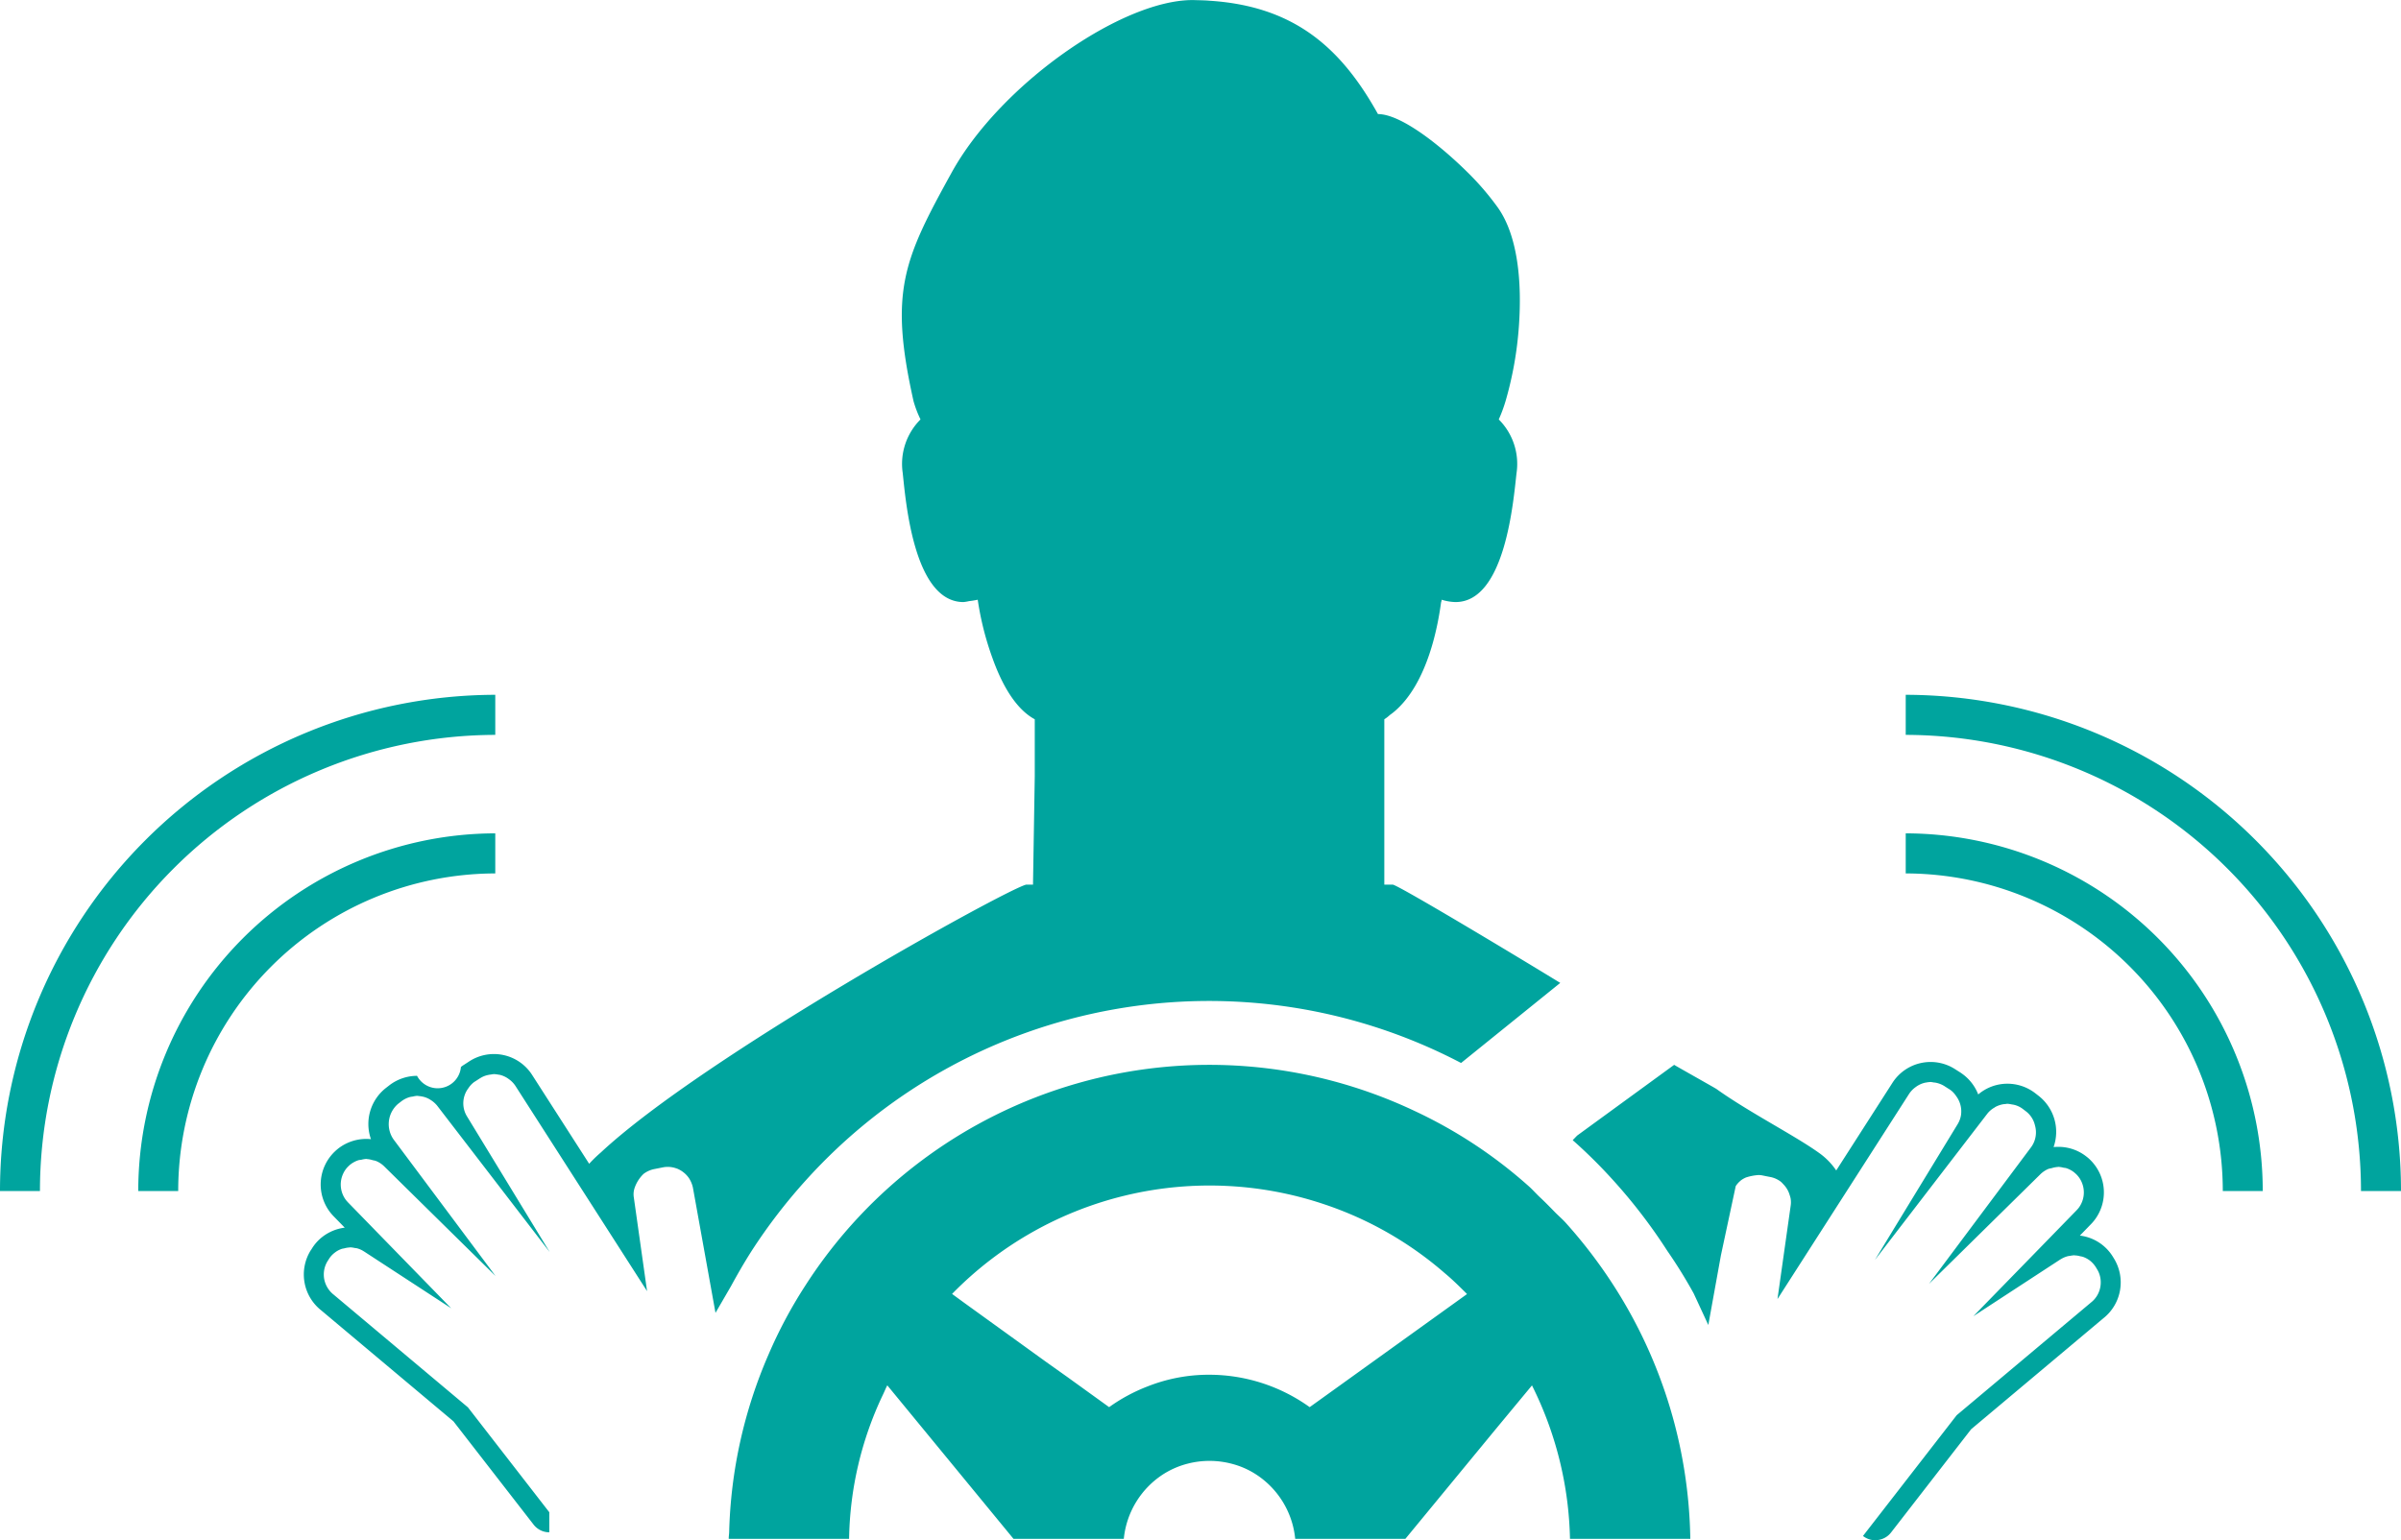 <svg xmlns="http://www.w3.org/2000/svg" width="360" height="231" viewBox="0 0 360 231">
  <defs>
    <style>
      .cls-1 {
        fill: #00a49e;
        fill-rule: evenodd;
      }
    </style>
  </defs>
  <path id="img02.svg" class="cls-1" d="M2211.96,5963.8a73.683,73.683,0,0,0-7.2-9.43c-0.54-.6-1.17-1.12-1.73-1.71-0.73-.75-1.46-1.49-2.2-2.18-0.56-.53-1.07-1.12-1.65-1.63a70.4,70.4,0,0,0-17.09-11.26,71.967,71.967,0,0,0-91.35,26.21,69.13,69.13,0,0,0-5.48,10.26,71.212,71.212,0,0,0-5.93,26.7c-0.01.31-.06,0.62-0.07,0.94h0.01c0,0.02-.01.05-0.01,0.07h18.05a52.136,52.136,0,0,1,5.07-21.61c0.23-.46.41-0.95,0.66-1.41l18.92,23.02h16.54a13.043,13.043,0,0,1,6.06-9.78,12.627,12.627,0,0,1,3.54-1.5,13.086,13.086,0,0,1,6.5,0,12.383,12.383,0,0,1,3.54,1.5,13.016,13.016,0,0,1,6.06,9.78h16.52l13.61-16.53,5.37-6.48a53.865,53.865,0,0,1,5.7,23.01h18.04A72.163,72.163,0,0,0,2211.96,5963.8Zm-99.21,1.24a53.957,53.957,0,0,1,55.79-13.45,53.239,53.239,0,0,1,18.08,10.33c1.13,0.94,2.16,1.96,3.2,2.99,0.05,0.05.09,0.1,0.14,0.15l-20.75,14.92-2.84,2.04a25.843,25.843,0,0,0-15.05-4.86,24.874,24.874,0,0,0-9.28,1.76,25.646,25.646,0,0,0-5.74,3.1l-6.25-4.51-3.18-2.26-12.34-8.91Zm-33.15-1.16c0.97-1.78,1.98-3.54,3.07-5.25a82.8,82.8,0,0,1,8.2-10.68,81.4,81.4,0,0,1,98.2-17.55l14.87-12.01c-7.84-4.8-24.05-14.51-25.1-14.74h-1.28v-24.8a5.574,5.574,0,0,0,.83-0.64c0.19-.13.35-0.26,0.51-0.38,5.29-4.32,6.76-13.52,7.17-16.5a3.084,3.084,0,0,0,.1-0.41,7.3,7.3,0,0,0,2.07.35c7.5,0,8.68-15.34,9.15-19.37a9.41,9.41,0,0,0-2.67-8.02,21.871,21.871,0,0,0,1.02-2.75,53.745,53.745,0,0,0,2.01-11.38c0.44-6.39-.13-13.35-3.16-17.64a41.088,41.088,0,0,0-4.56-5.31c-4.37-4.31-10.08-8.72-13.42-8.72-5.46-9.81-12.41-16.17-25.23-17-0.79-.07-1.59-0.07-2.42-0.1h-0.16c-10.68,0-28.82,12.69-36.09,25.83-7.24,13.13-9.41,17.86-5.74,34.32a16.682,16.682,0,0,0,1.05,2.75,9.41,9.41,0,0,0-2.67,8.02c0.44,4.03,1.62,19.37,9.11,19.37a6.134,6.134,0,0,0,.84-0.14c0.39-.04.81-0.11,1.3-0.21a44.3,44.3,0,0,0,2.2,8.73c1.34,3.77,3.38,7.6,6.35,9.2v8.53l-0.26,15.98v0.29h-1.02c-2.9.64-48.43,25.83-63.79,40.18a19.5,19.5,0,0,0-1.74,1.69l-8.55-13.32a6.794,6.794,0,0,0-9.48-2.01l-0.75.49a3.618,3.618,0,0,0-.45.32,3.5,3.5,0,0,1-6.58,1.33,6.83,6.83,0,0,0-4.18,1.44l-0.49.38a6.866,6.866,0,0,0-2.24,7.68,5.529,5.529,0,0,0-.71-0.04,6.862,6.862,0,0,0-4.18,1.43,7.023,7.023,0,0,0-.57.5,6.834,6.834,0,0,0-.64,9.1c0.15,0.19.32,0.38,0.48,0.55l1.69,1.73a6.854,6.854,0,0,0-3.35,1.38,6.566,6.566,0,0,0-1.63,1.85l-0.12.17a6.856,6.856,0,0,0,1.58,9.01l19.82,16.64,12.01,15.48a2.993,2.993,0,0,0,1.99,1.14c0.13,0.01.25,0.02,0.37,0.02v-3.01l-12.2-15.73-20.14-16.91a3.9,3.9,0,0,1-1.41-2.33,3.94,3.94,0,0,1,0-1.37,3.818,3.818,0,0,1,.5-1.31l0.16-.25a3.57,3.57,0,0,1,.91-1.02,3.482,3.482,0,0,1,1.07-.58c0.12-.04.26-0.05,0.38-0.08a3.708,3.708,0,0,1,.8-0.13c0.03,0,.06-0.02.09-0.02a4.483,4.483,0,0,1,.64.09c0.13,0.03.25,0.02,0.38,0.06a3.589,3.589,0,0,1,1.04.47,0.031,0.031,0,0,1,.02.01l13.05,8.51-10.32-10.59-5.16-5.3c-0.09-.1-0.2-0.22-0.28-0.32a3.848,3.848,0,0,1-.45-3.95,3.67,3.67,0,0,1,.82-1.16c0.05-.05.1-0.09,0.15-0.14s0.11-.09.16-0.13a3.929,3.929,0,0,1,1.18-.62,2.7,2.7,0,0,1,.41-0.06,3.929,3.929,0,0,1,.75-0.13c0.04,0,.07.02,0.1,0.02a3.582,3.582,0,0,1,.91.18,2.373,2.373,0,0,1,.46.11,3.775,3.775,0,0,1,1.21.79l16.71,16.46-15.31-20.51a4,4,0,0,1,.71-5.32l0.49-.38a3.824,3.824,0,0,1,1.26-.63,3.209,3.209,0,0,1,.43-0.07,3.68,3.68,0,0,1,.65-0.11c0.12,0,.23.03,0.35,0.04a1.967,1.967,0,0,1,.24.03,3.522,3.522,0,0,1,1.21.4,1.739,1.739,0,0,1,.18.11,3.937,3.937,0,0,1,1.05.91l8.43,10.97,8.43,10.97-4.96-8.14-7.44-12.21a3.748,3.748,0,0,1,.22-4.24,3.514,3.514,0,0,1,.7-0.79,1.952,1.952,0,0,1,.23-0.17l0.3-.19,0.49-.32h0.01a3.465,3.465,0,0,1,1.27-.51c0.12-.03.25-0.04,0.38-0.06a3.321,3.321,0,0,1,.44-0.06,3.718,3.718,0,0,1,.66.08c0.06,0.01.12,0.01,0.18,0.02a3.717,3.717,0,0,1,1.18.5c0.09,0.06.16,0.11,0.24,0.17a3.856,3.856,0,0,1,.95.98l19.75,30.8-1.98-14.01a2.975,2.975,0,0,1,.13-1.52,5.317,5.317,0,0,1,1.32-2.05,3.9,3.9,0,0,1,1.57-.72l0.56-.11,0.75-.15a3.782,3.782,0,0,1,1.98.13c0.05,0.02.1,0.03,0.16,0.05a3.861,3.861,0,0,1,.98.57c0.05,0.04.1,0.08,0.16,0.13a3.915,3.915,0,0,1,.74.87c0.03,0.05.05,0.1,0.08,0.15a4.088,4.088,0,0,1,.43,1.17h0l3.38,18.75Zm169.73,37.46a2.961,2.961,0,0,0,1.84.64,2.308,2.308,0,0,0,.37-0.03,2.963,2.963,0,0,0,2-1.13l12.01-15.49,19.81-16.63a6.856,6.856,0,0,0,1.58-9.01l-0.11-.18a6.746,6.746,0,0,0-4.98-3.22l1.68-1.73a6.3,6.3,0,0,0,.48-0.55,6.832,6.832,0,0,0-.63-9.1,5.633,5.633,0,0,0-.58-0.5,6.778,6.778,0,0,0-4.18-1.43c-0.24,0-.47.01-0.71,0.03a6.862,6.862,0,0,0-2.23-7.67l-0.5-.39a6.809,6.809,0,0,0-4.18-1.44,6.731,6.731,0,0,0-4.39,1.61,6.887,6.887,0,0,0-2.19-2.94c-0.12-.09-0.24-0.18-0.44-0.32l-0.76-.48a6.794,6.794,0,0,0-9.48,2.01l-8.42,13.13a10.325,10.325,0,0,0-2.66-2.69c-3.61-2.58-10.5-6.09-15.3-9.53-0.16-.12-6.18-3.5-6.34-3.62l-14.55,10.61-0.61.63h0l-0.05.06a75.427,75.427,0,0,1,6.03,5.97,81.28,81.28,0,0,1,8.16,10.64,74.038,74.038,0,0,1,3.95,6.38l2.19,4.73,1.89-10.45,2.22-10.38a3.478,3.478,0,0,1,.64-0.74c0.05-.05.1-0.09,0.16-0.14a3.828,3.828,0,0,1,.74-0.42,7.749,7.749,0,0,1,1.84-.36,3.354,3.354,0,0,1,.54.04l0.74,0.15,0.57,0.11a3.786,3.786,0,0,1,1.56.72,3.984,3.984,0,0,1,.35.36,3.828,3.828,0,0,1,.97,1.69,2.959,2.959,0,0,1,.13.49,3.554,3.554,0,0,1,0,1.03l-1.98,14.01,19.75-30.8a3.856,3.856,0,0,1,.95-0.98c0.08-.06.16-0.12,0.24-0.17a3.717,3.717,0,0,1,1.18-.5,1.079,1.079,0,0,1,.19-0.03,4.618,4.618,0,0,1,.65-0.08,3.107,3.107,0,0,1,.44.07,2.6,2.6,0,0,1,.39.05,3.889,3.889,0,0,1,1.26.51,0.01,0.01,0,0,1,.01.01l0.5,0.32,0.29,0.18c0.08,0.06.16,0.12,0.23,0.17a3.712,3.712,0,0,1,.7.79,3.837,3.837,0,0,1,.73,2.92,3.742,3.742,0,0,1-.51,1.33l-7.44,12.21-4.95,8.13,8.42-10.96,8.43-10.97a3.646,3.646,0,0,1,1.06-.91c0.06-.04.11-0.08,0.18-0.12a3.917,3.917,0,0,1,1.21-.4c0.08-.01.15-0.01,0.23-0.02,0.12-.01.24-0.04,0.35-0.04a4.868,4.868,0,0,1,.65.1,2.971,2.971,0,0,1,.43.08,3.476,3.476,0,0,1,1.26.63l0.5,0.38a3.7,3.7,0,0,1,1.28,2.06,3.762,3.762,0,0,1-.58,3.26l-15.31,20.5,16.71-16.45a3.92,3.92,0,0,1,1.21-.8,3.783,3.783,0,0,1,.46-0.1,3.582,3.582,0,0,1,.91-0.18c0.04,0,.07-0.02.1-0.02a3.784,3.784,0,0,1,.75.12c0.14,0.03.28,0.03,0.42,0.07a3.746,3.746,0,0,1,1.17.61c0.06,0.05.11,0.09,0.16,0.14a2,2,0,0,1,.16.14,3.718,3.718,0,0,1,.82,1.16,3.85,3.85,0,0,1-.45,3.94c-0.09.11-.19,0.22-0.29,0.33l-5.16,5.3-10.32,10.59,13.05-8.52a0.037,0.037,0,0,0,.03-0.01,3.844,3.844,0,0,1,1.04-.46,2.376,2.376,0,0,1,.37-0.06,4.692,4.692,0,0,1,.64-0.09c0.03,0,.06.02,0.09,0.02a3.11,3.11,0,0,1,.8.13,2.7,2.7,0,0,1,.39.08,3.81,3.81,0,0,1,1.07.57,3.94,3.94,0,0,1,.91,1.03l0.15,0.25a3.626,3.626,0,0,1,.5,1.31,3.883,3.883,0,0,1,0,1.36,3.8,3.8,0,0,1-1.41,2.34l-20.13,16.9-12.21,15.74Zm-252.61-51.73h-5.99a53.65,53.65,0,0,1,53.53-53.65v6.01A47.646,47.646,0,0,0,1996.72,5949.61Zm-20.73,0H1970a74.428,74.428,0,0,1,74.26-74.43v6.01A68.423,68.423,0,0,0,1975.99,5949.61Zm333.28,0h-5.99a47.646,47.646,0,0,0-47.54-47.64v-6.01A53.65,53.65,0,0,1,2309.27,5949.61Zm20.73,0h-6a68.415,68.415,0,0,0-68.26-68.42v-6.01A74.428,74.428,0,0,1,2330,5949.61Z" transform="translate(-1970 -5770.97)"/>
</svg>
